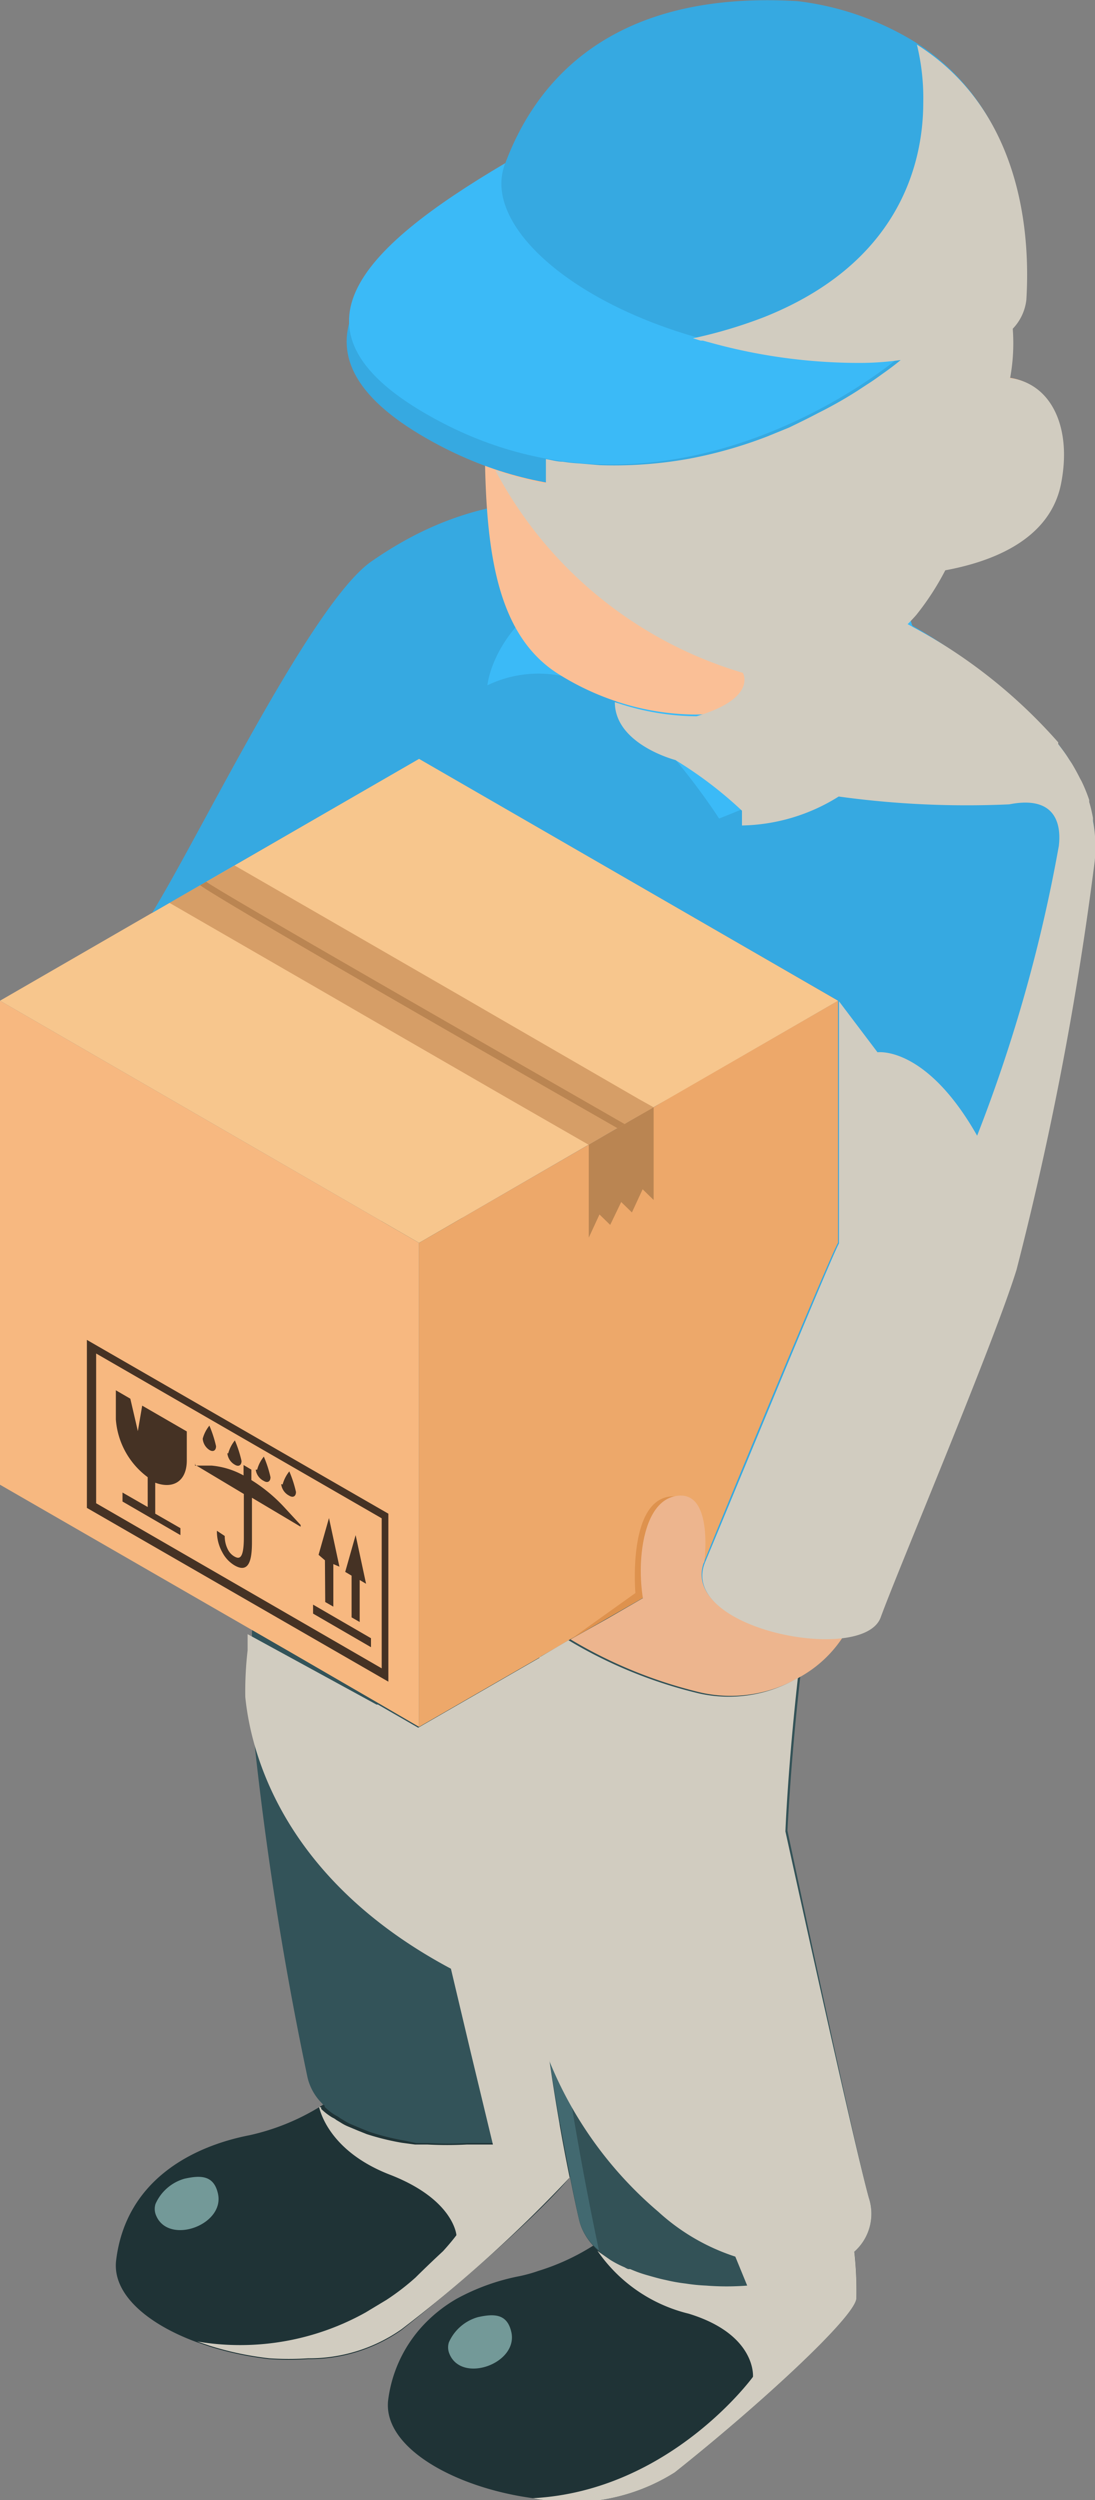<svg xmlns="http://www.w3.org/2000/svg" viewBox="0 0 37.81 86.32"><rect x="0" y="0" width="37.81" height="86.32" fill="#808080" stroke="none"/><defs><style>.cls-1{isolation:isolate;}.cls-2{fill:#1f3336;}.cls-3{fill:#335359;}.cls-4{fill:#335257;}.cls-5{fill:#426970;}.cls-6{fill:#edb58e;}.cls-7{fill:#f7b880;}.cls-8{fill:#eda86a;}.cls-9{fill:#f7c68d;}.cls-10{fill:#d69e67;}.cls-11{fill:#ba8552;}.cls-12{fill:#453224;}.cls-13{fill:#de924e;}.cls-14{fill:#36a9e1;}.cls-15{fill:#3bbaf7;}.cls-16{fill:#fabf96;}.cls-17{fill:#63614d;}.cls-18{fill:#d1ccc0;mix-blend-mode:multiply;}.cls-19{fill:#c9fffb;opacity:0.5;mix-blend-mode:soft-light;}</style></defs><title>i3</title><g class="cls-1"><g id="Слой_2" data-name="Слой 2"><g id="Layer_3" data-name="Layer 3"><path class="cls-2" d="M20.13,74.45c-.05.64-3.34,3.68-6.27,6a5.54,5.54,0,0,1-3.22,1,10.07,10.07,0,0,1-1.34,0,11,11,0,0,1-2.08-.44l-.41-.14h0c-1.7-.62-2.94-1.66-2.8-2.83.34-2.81,2.7-3.95,4.6-4.32a7.89,7.89,0,0,0,2.46-1,4.87,4.87,0,0,0,1.14-.94l4.14-.92,2.89-.64c.46.32.72,1.61.84,2.71A10.52,10.52,0,0,1,20.13,74.45Z"/><path class="cls-3" d="M19.91,53c-.65,3.44-1,5.89-1,5.89S20,69.07,20.59,71a1.75,1.75,0,0,1-.53,1.86,5.44,5.44,0,0,1-3,1.13l-.34,0h-.23l-.33,0a13,13,0,0,1-1.36,0l-.43,0L14,73.91a8.68,8.68,0,0,1-1.22-.3l-.3-.12-.31-.13a1.6,1.6,0,0,1-.29-.15l-.15-.09a.57.57,0,0,0-.13-.08,2,2,0,0,1-.39-.3l0-.05s-.05,0-.08-.06h0a1.86,1.86,0,0,1-.51-.9,116,116,0,0,1-2-13.21,12.25,12.25,0,0,1,.08-1.61c0-.15,0-.31,0-.48s0,0,0-.08c.28-2.51.9-6.51,1.4-9.56.38-2.29.69-4,.75-4.26C11,41.91,22.39,42,22.39,42c-.44,1.63-.85,3.31-1.22,5C20.68,49.1,20.26,51.22,19.91,53Z"/><path class="cls-2" d="M29.57,79.36c-.06.65-3.35,3.68-6.27,6a6.66,6.66,0,0,1-4.9.89h0c-2.67-.36-5.16-1.73-5-3.36a4.63,4.63,0,0,1,1.36-2.76,5,5,0,0,1,1-.76h0a7.49,7.49,0,0,1,2.2-.79,5.36,5.36,0,0,0,.64-.18,7.81,7.81,0,0,0,1.82-.83,5,5,0,0,0,1.14-.93l1.14-.26h0L28.66,75c.46.32.71,1.6.84,2.71A12,12,0,0,1,29.57,79.36Z"/><path class="cls-4" d="M29.5,77.74a6.15,6.15,0,0,1-3.65,1.2,11.21,11.21,0,0,1-1.42,0l-.7-.07c-.23,0-.46-.07-.68-.12h0l-.62-.16-.62-.22-.07,0a.67.67,0,0,1-.12-.06,3.4,3.4,0,0,1-.5-.26l-.33-.23a3.41,3.41,0,0,1-.28-.26,2.05,2.05,0,0,1-.37-.52,1.74,1.74,0,0,1-.14-.38c-.11-.46-.21-.95-.31-1.45-.28-1.36-.53-2.84-.75-4.27-.5-3.23-.83-6.28-.94-7.49a49.74,49.74,0,0,1,.69-6.22h0c.42-2.84.93-6,1.27-7.9.18-1,.31-1.73.34-1.86.17-.61,9.35-.64,9.35-.64-.34,1.27-.63,2.56-.89,3.82A89.34,89.34,0,0,0,27.19,63.2S29.48,74,30,75.88A1.75,1.75,0,0,1,29.5,77.74Z"/><path class="cls-5" d="M18.68,64.54c-.15-1.95,2.12-15.38,2.29-16s6-.61,8.37-.64c.09-.38.19-.76.29-1.13,0,0-9.18,0-9.35.64s-2.44,14-2.29,16a116.72,116.72,0,0,0,2,13.21,2,2,0,0,0,.69,1.07A117.05,117.05,0,0,1,18.68,64.54Z"/><path class="cls-6" d="M29.35,56.09a4.21,4.21,0,0,1-1.73,1.81,4.72,4.72,0,0,1-3.4.54A15.93,15.93,0,0,1,19.7,56.6L21,55.87l3.35-1.94h0l3.58,1.54Z"/><polygon class="cls-7" points="14.47 42.91 14.47 59.62 13.08 58.81 10.13 57.1 0 51.26 0 34.55 14.47 42.91"/><polygon class="cls-8" points="28.94 34.55 28.94 51.27 28.57 51.48 24.34 53.94 23.33 54.52 20.97 55.87 19.7 56.59 19.23 56.87 18.67 57.19 18.67 57.2 14.47 59.62 14.47 42.91 20.33 39.52 20.91 39.19 21.3 38.97 21.32 38.95 21.57 38.8 21.71 38.73 22.47 38.28 22.56 38.23 22.56 38.23 22.57 38.23 23.15 37.88 28.94 34.55"/><polygon class="cls-9" points="28.94 34.55 23.15 37.89 20.91 39.18 14.47 42.91 0 34.55 6.44 30.83 8.68 29.54 14.47 26.19 28.94 34.55"/><polygon class="cls-10" points="22.57 38.23 20.32 39.52 17.57 37.94 12.53 35.03 11.53 34.45 6.49 31.54 5.85 31.17 8.1 29.88 10.98 31.54 16.02 34.45 17.02 35.03 22.05 37.94 22.57 38.23"/><polygon class="cls-11" points="20.33 39.52 20.33 42.14 20.33 42.73 20.7 41.93 20.7 41.93 21.07 42.29 21.45 41.5 21.82 41.86 22.19 41.06 22.19 41.06 22.19 41.06 22.19 41.06 22.57 41.43 22.57 40.85 22.57 38.23 20.33 39.52"/><path class="cls-11" d="M7.12,30.44l-.21.12s-.09.1,14.41,8.39l.25-.14C17.67,36.57,7.43,30.71,7.12,30.44Z"/><path class="cls-12" d="M3,46.26v5.8l10.41,6v-5.8ZM13.18,57.6,3.32,51.9V46.73l9.86,5.69ZM4,49v-1l.5.29.26,1.12.15-.88,1.54.89v1c0,.73-.48,1-1.09.77v1.07l.87.5V53l-2-1.16v-.31l.87.5V51A2.73,2.73,0,0,1,4,49Zm8.81,7.87-2-1.16v-.31l2,1.16Zm-1.59-3L11,53.68l.36-1.27.36,1.68L11.51,54v1.47l-.14-.08-.14-.08Zm.92.53-.22-.13.36-1.27.36,1.68-.22-.13V56l-.14-.08-.14-.08Zm-5.41-3.8.58,0a2.81,2.81,0,0,1,1.1.34v-.36l.27.16v.36A5.44,5.44,0,0,1,9.78,52l.6.65s0,.07,0,.06l-1.68-1v1.53c0,.54-.07,1.12-.61.8a1.13,1.13,0,0,1-.41-.44,1.48,1.48,0,0,1-.19-.75l.27.18a1,1,0,0,0,.11.47.57.57,0,0,0,.21.23c.17.1.34.13.34-.65V51.58l-1.67-1S6.71,50.54,6.74,50.54ZM7,49.67a1.22,1.22,0,0,1,.23-.45,4.07,4.07,0,0,1,.23.71c0,.15-.1.21-.23.13A.51.51,0,0,1,7,49.67Zm.88.51a1.22,1.22,0,0,1,.23-.45,4.07,4.07,0,0,1,.23.71c0,.15-.1.21-.23.13A.51.51,0,0,1,7.85,50.17Zm1,.56a1.22,1.22,0,0,1,.23-.45,4.07,4.07,0,0,1,.23.71c0,.15-.1.21-.23.13A.51.51,0,0,1,8.83,50.74Zm.88.51a1.22,1.22,0,0,1,.23-.45,4.07,4.07,0,0,1,.23.71c0,.15-.1.21-.23.13A.51.51,0,0,1,9.71,51.24Z"/><path class="cls-13" d="M23.33,54.51,19.7,56.6,21.94,55s-.29-3.34,1.32-3.34C24.19,51.67,23.8,53.22,23.33,54.51Z"/><path class="cls-14" d="M37.77,29.7a114.08,114.08,0,0,1-2.7,14.11c-.79,2.6-4.09,10.4-4.69,12s-7,.42-6.06-1.91,4.38-10.62,4.62-11V34.55L14.47,26.2,5.25,31.52c1.66-2.69,5.51-10.71,7.58-12.14s6.06-3.53,12.56-.73c1.46.63,2.91,1.29,4.28,2a20.9,20.9,0,0,1,6.79,4.94s0,0,0,0a6.08,6.08,0,0,1,1.28,2.74A4.68,4.68,0,0,1,37.77,29.7Z"/><path class="cls-15" d="M30.63,20.22l-10.09-.41c-3.49,1.35-3.71,3.85-3.71,3.85a4.05,4.05,0,0,1,3.77.13c2.08,1.1,4.23,4.47,4.23,4.47C33,25.08,32.12,21.59,30.63,20.22Z"/><path class="cls-6" d="M22.57,56.24c-.63-.78-.74-4.2.68-4.57s1.07,2.26,1.07,2.26Z"/><path class="cls-16" d="M34.82,10.68s0,0,0,0c0,.24,0,.48,0,.73a14.17,14.17,0,0,1-.1,1.6h0a18.56,18.56,0,0,1-2.11,6.62,9.28,9.28,0,0,1-1,1.54c-.1.11-.19.22-.3.32A10.22,10.22,0,0,1,24,24.67a8.81,8.81,0,0,1-2.82-.49h0a9.14,9.14,0,0,1-1.85-.88c-2.08-1.27-2.51-4-2.58-7.21,0-.28,0-.55,0-.84,0-1.19,0-2.43,0-3.69a12.26,12.26,0,0,1,.27-2.65,9.39,9.39,0,0,1,.48-1.58c.09-.24.2-.47.3-.69C20.62,1,28.21.1,31.83,3.46a3.24,3.24,0,0,1,.42.41A10.47,10.47,0,0,1,34.82,10.68Z"/><path class="cls-16" d="M36.59,16.66c-.38,2-2.48,2.71-4,3a9.91,9.91,0,0,1-1.58.16l.26-3.21.15-1.94c1.28-1.24,2.41-1.71,3.29-1.64h.05C36.2,13.16,37,14.71,36.59,16.66Z"/><path class="cls-17" d="M34.83,13h-.12c-2.91.28-3.1,3.38-3.1,3.38l-.33.19-1.17.67s-.13-2.35-.06-3.36a1.37,1.37,0,0,1,.06-.39l.18-.19.32-.33c1.13-1.14,3.82-3.72,4.13-2.67,0,.12.06.23.08.35s0,0,0,0a4.7,4.7,0,0,1,.1.62A6.67,6.67,0,0,1,34.83,13Z"/><path class="cls-14" d="M35.39,10.27a1.72,1.72,0,0,1-.47,1,.35.35,0,0,1-.1.11A7.41,7.41,0,0,1,31,13.2c-.23.05-.48.1-.73.13s-.5.08-.76.1h0a15.25,15.25,0,0,1-4.24-.15c-5.08-.89-7.19-2.77-8-3.94a1.42,1.42,0,0,1-.22-.43A3,3,0,0,1,17,7.18c0-.23.12-.52.22-.85h0a7.06,7.06,0,0,1,.23-.7c.91-2.43,3.29-6,10.09-5.59a10,10,0,0,1,4.07,1.42C35.5,3.92,35.49,8.6,35.39,10.27Z"/><path class="cls-14" d="M17.21,6.33c-5.08,3-7.61,6-2.26,8.93C23.24,19.81,31,13.2,31,13.2Z"/><path id="_Контур_" data-name="&lt;Контур&gt;" class="cls-15" d="M17.45,5.63c-5.08,3-7.85,5.85-2.49,8.8C23.24,19,31,12.37,31,12.37,22.73,12.89,16.28,8.52,17.45,5.63Z"/><path class="cls-18" d="M37.74,28.35h0s0-.07,0-.11a5,5,0,0,0-.13-.55l0-.07a5.52,5.52,0,0,0-.26-.64l-.06-.11q-.13-.26-.28-.51l-.1-.15c-.11-.18-.24-.35-.37-.52l0-.06s0,0,0,0a18.06,18.06,0,0,0-5.2-4.08s.17-.17.3-.32a9.28,9.28,0,0,0,1-1.54c1.51-.28,3.61-1,4-3s-.39-3.5-1.82-3.64h.06a6.67,6.67,0,0,0,.09-1.7,1.72,1.72,0,0,0,.47-1c.1-1.67.11-6.35-3.78-8.81a7.78,7.78,0,0,1,.22,2c0,2.17-.88,5.57-5.5,7.41a16.28,16.28,0,0,1-2.45.73l.26.08.08,0,.37.1a19.28,19.28,0,0,0,5,.67,10.15,10.15,0,0,0,1.46-.1s-.23.2-.66.5c-.15.11-.32.23-.51.35l-.32.21h0a14.65,14.65,0,0,1-1.36.77c-.32.17-.67.34-1,.5h0l-.76.31a15.31,15.31,0,0,1-2.71.77,14.61,14.61,0,0,1-3.07.22L20,16a5.51,5.51,0,0,1-.57-.06c-.2,0-.39-.06-.58-.09v.84a12.92,12.92,0,0,1-1.75-.46,14.23,14.23,0,0,0,8.55,7s.52.87-1.6,1.5a8.81,8.81,0,0,1-2.82-.49h0c0,1.46,2.09,2,2.09,2a13.94,13.94,0,0,1,2.3,1.75v.51a6.49,6.49,0,0,0,3.34-1,32.32,32.32,0,0,0,5.89.27c1.62-.32,1.8.71,1.71,1.44a53.08,53.08,0,0,1-2.82,10c-1.77-3.12-3.44-2.88-3.44-2.88l-1.33-1.76v8.36c-.24.4-3.65,8.69-4.62,11s5.46,3.56,6.06,1.91,3.9-9.44,4.69-12a113.89,113.89,0,0,0,2.7-14.11A4.75,4.75,0,0,0,37.74,28.35Z"/><path class="cls-18" d="M29.5,77.74a12,12,0,0,1,.07,1.62c-.06.65-3.35,3.68-6.27,6a6.66,6.66,0,0,1-4.9.89C23.14,86,26,82.06,26,82.06s.13-1.46-2.22-2.18a5.36,5.36,0,0,1-3.15-2.17l.11.08.33.23a3.4,3.4,0,0,0,.5.26.67.67,0,0,0,.12.06l.07,0a4.59,4.59,0,0,0,.62.22c.21.06.42.12.62.16h0a5.74,5.74,0,0,0,.68.12,6.14,6.14,0,0,0,.7.07,9,9,0,0,0,1.42,0l-.41-1a7.26,7.26,0,0,1-2.66-1.55h0a13.49,13.49,0,0,1-3.85-5.43c-.5-3.23-.83-6.28-.94-7.49a49.74,49.74,0,0,1,.69-6.22h0l1-.59a15.93,15.93,0,0,0,4.52,1.84,4.72,4.72,0,0,0,3.4-.54c-.35,3.14-.43,5.3-.43,5.3S29.48,74,30,75.88A1.75,1.75,0,0,1,29.5,77.74Z"/><path class="cls-18" d="M19.67,75.18a48,48,0,0,1-5.81,5.24,5.54,5.54,0,0,1-3.22,1,10.07,10.07,0,0,1-1.34,0,11,11,0,0,1-2.08-.44l-.41-.14a8.89,8.89,0,0,0,5.81-1l.73-.44a8.28,8.28,0,0,0,1-.77s.41-.41.95-.91c.3-.33.46-.55.46-.55s-.08-1.23-2.3-2.09-2.45-2.38-2.45-2.38,0,.05.08.06l0,.05a2,2,0,0,0,.39.3.57.57,0,0,1,.13.08l.15.09a1.6,1.6,0,0,0,.29.15l.31.13.3.12a8.68,8.68,0,0,0,1.22.3l.45.06.43,0a13,13,0,0,0,1.36,0l.33,0h.23l.34,0h0l-.77-3.2-.68-2.87c-5.46-2.91-6.86-7-7.1-9.38a12.25,12.25,0,0,1,.08-1.61c0-.15,0-.31,0-.48s0,0,0-.08L13,58.85l.05,0,1.39.8,4.2-2.42A49.74,49.74,0,0,0,18,63.42c.11,1.21.44,4.26.94,7.49C19.14,72.34,19.39,73.82,19.67,75.18Z"/><path class="cls-19" d="M5.37,76.09a1.56,1.56,0,0,1,1-.87c.54-.12,1-.13,1.15.49.28,1.1-1.7,1.82-2.13.78A.57.57,0,0,1,5.37,76.09Z"/><path class="cls-19" d="M15.5,80.87a1.56,1.56,0,0,1,1-.87c.54-.12,1-.13,1.15.49.28,1.1-1.7,1.82-2.13.78A.57.57,0,0,1,15.5,80.87Z"/></g></g></g></svg>